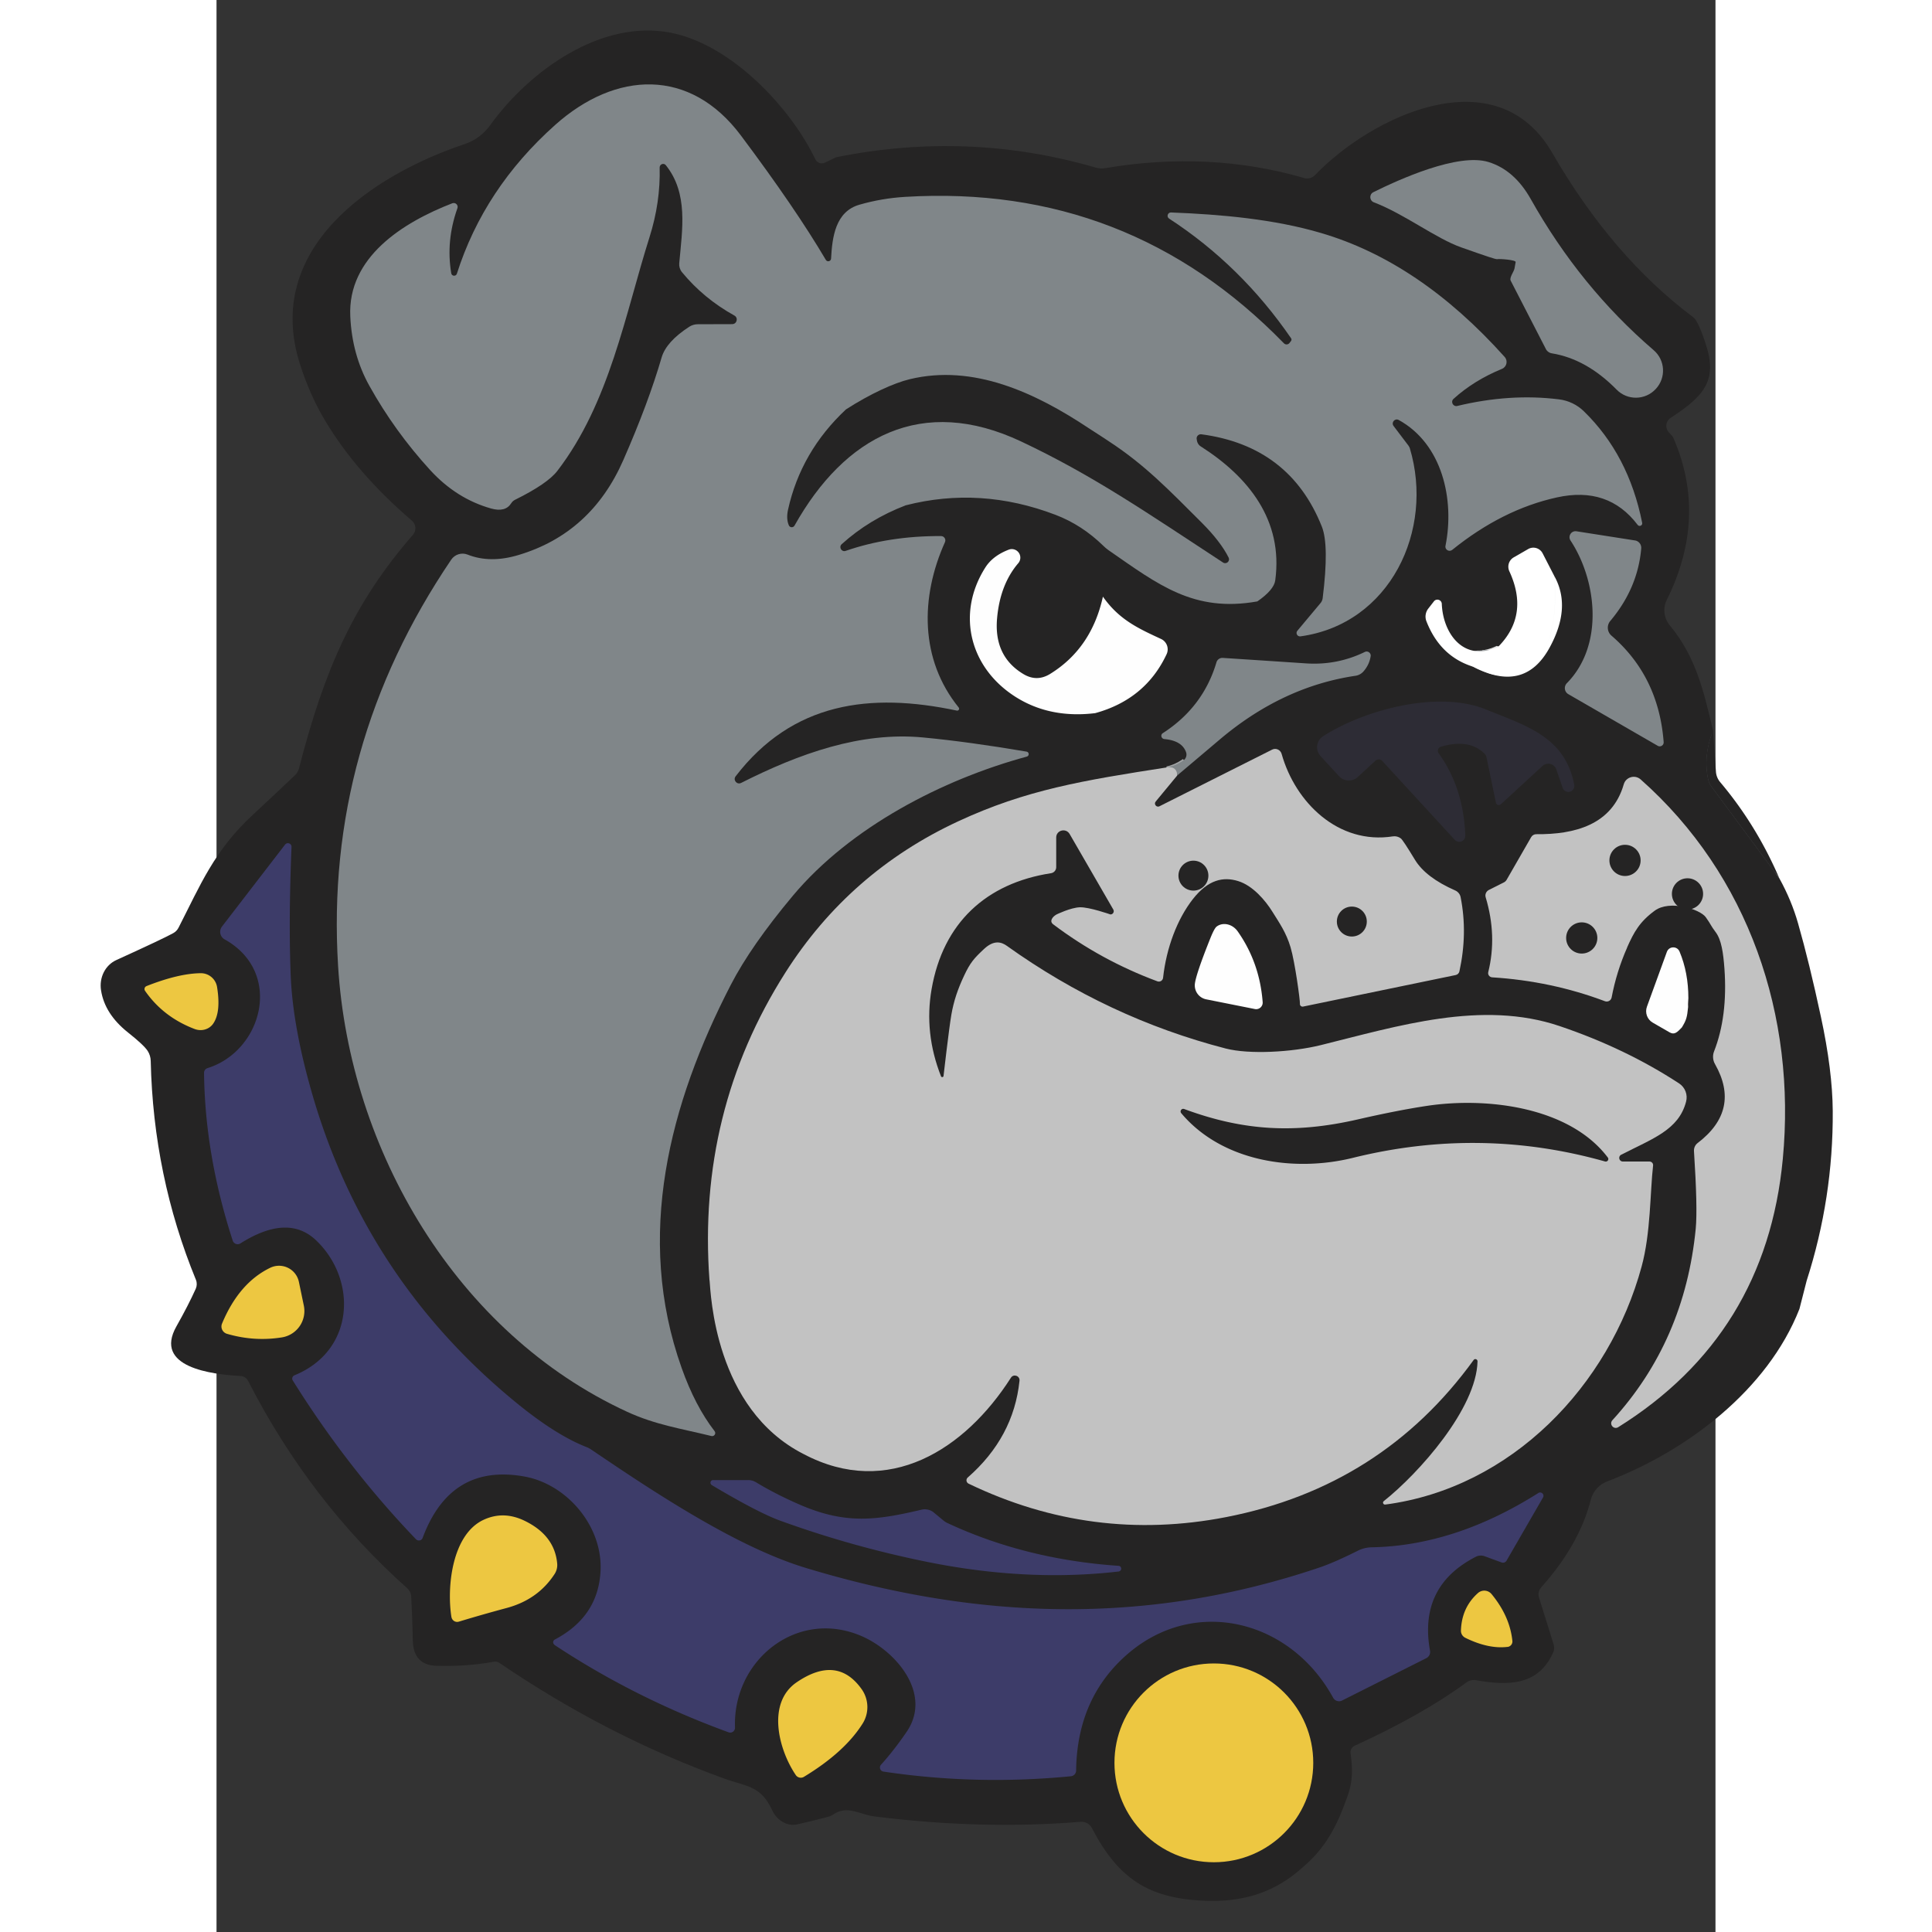 <?xml version="1.0" encoding="UTF-8" standalone="no"?>
<svg
   width="64"
   height="64"
   viewBox="0 0 45 58"
   fill="none"
   version="1.1"
   id="svg84"
   sodipodi:docname="icon.svg"
   inkscape:version="1.4.2 (ebf0e940, 2025-05-08)"
   xmlns:inkscape="http://www.inkscape.org/namespaces/inkscape"
   xmlns:sodipodi="http://sodipodi.sourceforge.net/DTD/sodipodi-0.dtd"
   xmlns="http://www.w3.org/2000/svg"
   xmlns:svg="http://www.w3.org/2000/svg">
  <rect x="0" y="0" width="45" height="58" fill="#333333" stroke="none"/>
  <defs
     id="defs84">
    <clipPath
       id="clipping-path-1">
      <path
         d="m 206.19,102 q -2.6,-6.04 -6.71,-10.91 A 2.07,2.04 23.1 0 1 199,89.92 l -0.33,-4.67 C 197.61,80.8 196.75,76.9 193.76,73.3 a 2.68,2.66 38.5 0 1 -0.34,-2.89 q 4.65,-9.38 0.76,-18.35 a 1.05,0.94 -80.5 0 0 -0.19,-0.3 l -0.35,-0.38 a 1.08,1.07 -37.9 0 1 0.21,-1.63 c 3.76,-2.45 5.33,-4.2 4.02,-8.28 Q 197,38.77 196.43,38.34 187.21,31.43 180.42,19.68 C 174.07,8.69 159.9,15.53 153.51,22.19 a 1.25,1.24 29.7 0 1 -1.25,0.34 q -10.77,-3.12 -22.58,-1.12 a 2.43,2.37 -41 0 1 -1.06,-0.06 q -14.4,-4.19 -29.35,-1.2 -0.2,0.04 -0.86,0.38 -0.52,0.27 -0.68,0.31 A 0.82,0.81 69.9 0 1 96.79,20.4 C 94.01,14.59 87.31,7.4 80.38,6.04 72.51,4.49 64.35,10.34 59.88,16.55 a 5.86,5.84 8.5 0 1 -2.89,2.13 C 46.45,22.21 34.13,30.51 38.3,43.63 q 1.11,3.48 2.82,6.36 3.57,6.01 9.89,11.42 a 1.13,1.13 0 0 1 0.12,1.6 C 44.41,70.73 41.09,78.27 38.19,89.54 a 1.63,1.59 -15.6 0 1 -0.42,0.73 q -1.7,1.62 -4.8,4.51 c -4.42,4.09 -5.98,8.03 -8.44,12.82 a 1.47,1.42 -2 0 1 -0.6,0.62 q -1.24,0.68 -6.45,3.05 a 3.29,3.07 73.8 0 0 -1.74,3.44 q 0.42,2.69 3.07,4.79 1.77,1.4 2.22,2.08 a 2.19,2.13 -62.7 0 1 0.35,1.15 q 0.29,13.04 5.13,24.83 a 1.32,1.31 46.2 0 1 -0.02,1.01 q -0.86,1.91 -2.19,4.26 c -2.65,4.68 4.04,5.46 7.27,5.64 a 1.03,1.02 -12.1 0 1 0.86,0.55 q 6.97,13.64 18.06,23.54 a 1.39,1.37 -70.7 0 1 0.45,0.95 q 0.12,2.14 0.18,4.98 0.07,2.78 2.65,2.87 3.47,0.11 6.55,-0.46 a 0.85,0.83 -32.3 0 1 0.62,0.13 q 12.14,8.28 25.48,13.12 c 2.47,0.9 4.19,0.77 5.47,3.59 a 2.78,2.41 70.5 0 0 2.86,1.62 q 1.52,-0.34 3.51,-0.86 a 1.67,1.66 21.1 0 0 0.52,-0.23 c 1.64,-1.15 3.03,-0.03 4.72,0.19 q 12.18,1.53 23.4,0.61 a 1.34,1.33 73.9 0 1 1.29,0.72 c 2.97,5.72 6.58,6.8 12.81,8.24 4.11,0.95 7.81,-1.7 11.33,-4.4 q 3.51,-2.7 4.96,-6.76 0.41,-1.17 0.24,-5.67 a 0.83,0.81 -13.6 0 1 0.48,-0.77 q 7.73,-3.54 12.66,-7.17 a 1.44,1.43 -58 0 1 1.11,-0.26 c 3.66,0.65 7.11,0.62 8.77,-3.2 a 1.25,1.19 49.2 0 0 0.04,-0.83 l -1.67,-5.35 a 1.19,1.18 -33 0 1 0.25,-1.16 q 4.33,-4.84 5.63,-9.95 a 3.02,3.02 0 0 1 1.97,-2.11 q 11.93,-3.93 18.33,-14.3 a 0.09,0.08 -47 0 1 0.14,-0.01 q 0.11,0.15 0.04,0.27 a 0.03,0.03 0 0 0 0.04,0.03 q 2.47,-2.79 3.15,-5.52 0.78,-3.08 0.82,-3.21 3.02,-9.4 2.96,-19.26 -0.03,-4.6 -1.35,-10.72 -1.3,-6.06 -2.58,-10.55 -0.75,-2.64 -2.13,-5.13 z"
         id="path2-9" />
    </clipPath>
    <clipPath
       id="clipping-path-2">
      <path
         d="m 107.05,59.67 q 4.65,-0.5 6.92,-0.28 4.64,0.45 11.45,2.95 1.7,0.62 5.72,4.04 a 9.6,9.21 -8.3 0 0 1.19,0.85 q 1.34,0.81 5.12,2.74 4.98,2.55 9.5,0.61 1.89,-1.31 2.03,-2.39 c 0.92,-6.81 -3.03,-11.74 -8.46,-15.2 q -0.41,-0.26 -0.46,-0.87 a 0.48,0.47 2 0 1 0.54,-0.5 q 10.03,1.33 13.67,10.48 0.84,2.12 0.09,8.12 a 1.06,1.04 69.6 0 1 -0.25,0.56 l -2.62,3.13 a 0.39,0.39 0 0 0 0.35,0.64 c 10.19,-1.41 15.2,-12.05 12.41,-21.35 a 0.96,0.9 -74.2 0 0 -0.15,-0.29 l -1.7,-2.24 a 0.46,0.46 0 0 1 0.58,-0.68 c 4.96,2.72 6.37,9.04 5.32,14.28 a 0.48,0.47 -13.9 0 0 0.77,0.46 q 5.68,-4.59 11.87,-5.95 5.83,-1.29 9.16,3.11 a 0.29,0.29 0 0 0 0.52,-0.23 q -1.54,-7.72 -6.61,-12.65 a 4.89,4.85 -19.1 0 0 -2.83,-1.36 q -5.54,-0.69 -11.54,0.75 a 0.47,0.47 0 0 1 -0.43,-0.8 q 2.31,-2.1 5.5,-3.41 a 0.85,0.85 0 0 0 0.31,-1.35 Q 165.36,32.05 154.18,28.77 c -5.32,-1.57 -11.32,-2.11 -17.03,-2.33 a 0.38,0.38 0 0 0 -0.22,0.69 q 8.16,5.31 13.86,13.6 a 0.25,0.25 0 0 1 -0.01,0.29 l -0.18,0.24 a 0.42,0.42 0 0 1 -0.63,0.03 Q 132.31,23.15 107,24.67 q -2.66,0.16 -5.2,0.89 c -2.73,0.78 -3.09,3.69 -3.22,6.12 a 0.32,0.32 0 0 1 -0.59,0.15 Q 94.53,25.96 88.35,17.71 C 82.58,9.99 74.15,10.37 67.27,16.51 q -8.07,7.2 -11.15,16.88 a 0.33,0.33 0 0 1 -0.64,-0.04 q -0.62,-3.67 0.7,-7.39 A 0.45,0.44 -0.7 0 0 55.6,25.4 c -5.62,2.18 -11.9,6.13 -11.58,12.84 q 0.2,4.35 2.17,7.88 2.87,5.15 6.89,9.55 2.98,3.26 6.93,4.37 1.61,0.45 2.27,-0.59 a 1.11,1.06 1.4 0 1 0.44,-0.4 q 3.68,-1.82 4.8,-3.28 c 5.94,-7.72 7.71,-17.83 10.46,-26.52 q 1.25,-3.95 1.15,-7.91 a 0.4,0.39 -65.1 0 1 0.7,-0.26 c 2.57,3.2 1.87,7.28 1.52,11.14 a 1.4,1.37 28.2 0 0 0.31,1 q 2.46,2.99 5.96,4.93 a 0.52,0.52 0 0 1 -0.26,0.97 l -3.9,0.01 a 1.79,1.78 -61.1 0 0 -0.96,0.28 q -2.61,1.69 -3.14,3.48 -1.51,5.19 -4.35,11.66 -3.64,8.3 -11.89,10.77 -3.22,0.97 -5.79,-0.05 a 1.56,1.55 -62.2 0 0 -1.85,0.58 q -14.37,21.22 -12.84,46.1 c 1.28,20.92 13.47,41.71 32.82,50.61 3.18,1.46 6.03,1.88 9.54,2.74 a 0.35,0.35 0 0 0 0.36,-0.56 q -2.21,-2.87 -3.73,-7.16 c -5.33,-14.96 -1.38,-30.02 5.58,-43.49 q 2.28,-4.42 7.05,-10.12 c 6.52,-7.78 16.96,-13.18 26.55,-15.78 a 0.29,0.29 0 0 0 -0.03,-0.56 q -6.6,-1.12 -11.75,-1.61 c -7.09,-0.68 -14.06,1.83 -20.66,5.16 a 0.5,0.5 0 0 1 -0.62,-0.75 c 6.48,-8.43 15.28,-9.54 25.1,-7.46 a 0.22,0.22 0 0 0 0.22,-0.35 c -4.41,-5.44 -4.38,-12.5 -1.56,-18.77 a 0.49,0.49 0 0 0 -0.45,-0.69 q -5.88,-0.03 -10.82,1.68 a 0.45,0.45 0 0 1 -0.45,-0.76 q 3.11,-2.82 7.26,-4.41 z m 67.25,16.04 c -3.86,1.84 -6.27,-1.43 -6.41,-4.84 a 0.5,0.5 0 0 0 -0.9,-0.29 l -0.64,0.82 a 1.48,1.46 -37.6 0 0 -0.2,1.44 q 1.55,3.97 5.27,5.14 5.82,3.07 8.68,-2.12 2.54,-4.61 0.55,-8.17 l -1.32,-2.57 a 1.18,1.18 0 0 0 -1.65,-0.48 l -1.63,0.94 a 1.23,1.22 63 0 0 -0.5,1.57 q 2.29,4.96 -1.25,8.56 z m -45.75,7.55 q 6.2,0.12 9.03,-6.88 a 1.55,1.54 26.4 0 0 -0.65,-1.91 l -7.5,-4.43 q -1.29,5.86 -5.97,8.76 -1.51,0.94 -3.03,0.04 -3.4,-2.02 -3.01,-6.35 0.34,-3.83 2.4,-6.24 a 0.97,0.97 0 0 0 -1.08,-1.54 q -1.8,0.69 -2.64,2 c -3.43,5.38 -1.7,11.69 3.77,14.92 q 3.77,2.22 8.68,1.63 z m 8.23,6.15 c -9.62,1.49 -16.05,2.55 -23.76,6.13 q -12.35,5.74 -19.62,17.18 -10.01,15.74 -8.61,34.89 l 0.01,0.01 q 0.21,2.18 0.53,1.25 c 0.27,7.13 3.58,15.01 10.14,18.47 9.63,5.09 18.33,-0.53 23.52,-8.65 a 0.53,0.53 0 0 1 0.98,0.34 q -0.67,6.42 -5.87,10.97 a 0.42,0.42 0 0 0 0.09,0.7 q 14.04,6.76 29.25,3.79 17.66,-3.45 28.07,-17.83 a 0.25,0.24 63.4 0 1 0.44,0.15 c -0.12,5.35 -6.62,12.68 -10.64,15.87 a 0.22,0.22 0 0 0 0.17,0.39 c 14.34,-1.89 25.42,-13.5 29.09,-27.01 1.04,-3.81 0.95,-8.43 1.3,-11.47 a 0.41,0.41 0 0 0 -0.41,-0.45 h -3.03 a 0.41,0.41 0 0 1 -0.19,-0.77 c 3.58,-1.84 6.53,-2.81 7.37,-6.02 a 1.89,1.89 0 0 0 -0.8,-2.08 q -6.09,-3.98 -13.55,-6.5 c -8.84,-2.99 -18.39,0.01 -27.14,2.17 -3.25,0.8 -8.07,1.07 -10.75,0.38 q -13.4,-3.47 -24.85,-11.66 a 1.29,1.28 -56 0 0 -1.83,0.36 l -3.85,6.09 a 2.54,2.45 66.4 0 0 -0.33,0.89 l -1.17,7.45 a 0.15,0.15 0 0 1 -0.28,0.03 q -1.94,-4.93 -1.07,-9.91 c 1.3,-7.49 6.17,-12.01 13.55,-13.15 a 0.69,0.69 0 0 0 0.59,-0.68 v -3.37 a 0.82,0.81 30.1 0 1 1.52,-0.4 l 4.96,8.58 a 0.37,0.37 0 0 1 -0.32,0.56 h -6.12 a 0.63,0.62 -26.4 0 0 -0.38,1.12 q 5.42,4.09 11.83,6.47 a 0.48,0.48 0 0 0 0.64,-0.4 q 0.56,-5.12 2.87,-9.17 a 0.85,0.85 0 0 0 -0.1,-0.97 q -0.82,-0.95 -0.87,-1.33 a 1.36,1.35 3 0 1 1.68,-1.51 q 4.92,1.28 8.45,4.66 1.86,1.78 2.44,4.86 1.11,5.91 1.06,6.4 a 0.3,0.3 0 0 0 0.36,0.32 l 17.32,-3.58 a 0.55,0.54 -89.1 0 0 0.42,-0.41 q 0.95,-4.33 0.14,-8.42 a 1.07,1.05 7.3 0 0 -0.61,-0.77 q -3.36,-1.48 -4.58,-3.49 -1.35,-2.23 -1.6,-2.42 a 1.21,1.19 59.1 0 0 -0.89,-0.23 c -6.2,0.97 -11.09,-3.84 -12.64,-9.36 a 0.77,0.76 68.8 0 0 -1.08,-0.48 l -12.77,6.42 a 0.35,0.35 0 0 1 -0.43,-0.54 l 2.43,-2.94 q 2.45,-2.07 4.85,-4.1 7.09,-5.99 15.39,-7.22 a 1.49,1.49 0 0 0 0.9,-0.49 q 0.67,-0.76 0.82,-1.74 a 0.46,0.46 0 0 0 -0.65,-0.48 q -3.16,1.54 -6.7,1.3 -4.64,-0.31 -9.43,-0.62 a 0.7,0.7 0 0 0 -0.72,0.5 q -1.51,5.09 -6.09,8.04 a 0.37,0.36 30.9 0 0 0.17,0.67 q 2.01,0.18 2.47,1.5 a 0.81,0.81 0 0 1 -0.31,0.93 q -0.85,0.58 -1.78,0.78 z"
         id="path5-7" />
    </clipPath>
  </defs>
  <sodipodi:namedview
     id="namedview84"
     pagecolor="#ffffff"
     bordercolor="#000000"
     borderopacity="0.25"
     inkscape:showpageshadow="2"
     inkscape:pageopacity="0.0"
     inkscape:pagecheckerboard="0"
     inkscape:deskcolor="#d1d1d1"
     inkscape:zoom="6.5"
     inkscape:cx="11.230769"
     inkscape:cy="26.307692"
     inkscape:window-width="1896"
     inkscape:window-height="1027"
     inkscape:window-x="0"
     inkscape:window-y="25"
     inkscape:window-maximized="0"
     inkscape:current-layer="svg84" />
  <g
     id="g104"
     transform="matrix(1.001,0,0,1.001,-48.006,62.007)">
    <g
       stroke-width="3"
       fill="none"
       stroke-linecap="butt"
       clip-path="url(#clipping-path-1)"
       id="g3"
       transform="matrix(0.264,0,0,0.264,40.336,-62.561)">
      <path
         stroke="#535557"
         vector-effect="non-scaling-stroke"
         d="m 198.67,85.25 q -1.13,2.82 -0.56,5.5 a 2.27,2.12 -71 0 0 0.37,0.83 l 7.71,10.42"
         id="path3-3" />
    </g>
    <path
       fill="#252424"
       d="m 92.84,-40.031 c -0.199,0.497 -0.248,0.981 -0.148,1.454 0.017,0.08 0.051,0.155 0.098,0.219 l 2.038,2.754 c 0.243,0.439 0.431,0.891 0.563,1.356 0.226,0.791 0.453,1.72 0.682,2.788 0.233,1.078 0.351,2.023 0.357,2.833 0.011,1.737 -0.25,3.434 -0.782,5.09 -0.007,0.023 -0.079,0.306 -0.217,0.848 -0.954,2.432 -3.376,4.257 -5.735,5.161 -0.257,0.086 -0.453,0.295 -0.521,0.558 -0.229,0.9 -0.725,1.777 -1.488,2.63 -0.075,0.083 -0.101,0.2 -0.066,0.307 l 0.441,1.414 c 0.022,0.073 0.018,0.151 -0.011,0.219 -0.439,1.01 -1.35,1.017 -2.318,0.846 -0.103,-0.019 -0.209,0.006 -0.293,0.069 -0.869,0.64 -1.984,1.271 -3.346,1.895 -0.08,0.037 -0.13,0.117 -0.127,0.203 0.056,0.433 0.097,0.836 -0.116,1.384 -0.255,0.715 -0.57,1.39 -1.206,1.962 -0.535,0.485 -1.373,1.168 -3.047,1.101 -1.689,-0.067 -2.6,-0.666 -3.385,-2.178 -0.066,-0.127 -0.2,-0.202 -0.341,-0.19 -1.977,0.162 -4.038,0.108 -6.184,-0.161 -0.447,-0.058 -0.814,-0.354 -1.247,-0.05 -0.042,0.028 -0.088,0.049 -0.137,0.061 -0.351,0.092 -0.66,0.167 -0.928,0.227 -0.295,0.067 -0.611,-0.112 -0.756,-0.428 -0.338,-0.745 -0.793,-0.711 -1.446,-0.949 -2.35,-0.853 -4.595,-2.009 -6.734,-3.467 -0.048,-0.032 -0.106,-0.045 -0.164,-0.034 -0.543,0.1 -1.12,0.141 -1.731,0.122 -0.455,-0.016 -0.688,-0.269 -0.7,-0.758 -0.011,-0.5 -0.026,-0.939 -0.048,-1.316 -0.005,-0.097 -0.048,-0.187 -0.119,-0.251 -1.954,-1.744 -3.545,-3.818 -4.773,-6.221 -0.044,-0.085 -0.131,-0.141 -0.227,-0.145 -0.854,-0.048 -2.622,-0.254 -1.921,-1.491 0.234,-0.414 0.427,-0.789 0.579,-1.126 0.037,-0.084 0.039,-0.181 0.005,-0.267 -0.853,-2.077 -1.305,-4.265 -1.356,-6.562 -0.002,-0.109 -0.034,-0.214 -0.092,-0.304 -0.079,-0.12 -0.275,-0.303 -0.587,-0.55 -0.467,-0.37 -0.737,-0.792 -0.811,-1.266 -0.061,-0.386 0.127,-0.758 0.46,-0.909 0.918,-0.418 1.486,-0.686 1.705,-0.806 0.069,-0.038 0.124,-0.095 0.159,-0.164 0.65,-1.266 1.062,-2.307 2.231,-3.388 0.546,-0.509 0.969,-0.906 1.269,-1.192 0.054,-0.054 0.092,-0.12 0.111,-0.193 0.766,-2.978 1.644,-4.971 3.42,-7.011 0.109,-0.125 0.094,-0.315 -0.032,-0.423 -1.113,-0.953 -1.985,-1.959 -2.614,-3.018 -0.301,-0.507 -0.55,-1.068 -0.745,-1.681 -1.102,-3.467 2.154,-5.661 4.939,-6.594 0.308,-0.103 0.575,-0.3 0.764,-0.563 1.181,-1.641 3.338,-3.187 5.418,-2.778 1.831,0.359 3.602,2.26 4.337,3.795 0.045,0.094 0.149,0.142 0.248,0.116 0.028,-0.007 0.088,-0.034 0.18,-0.082 0.116,-0.06 0.192,-0.093 0.227,-0.1 2.634,-0.527 5.219,-0.421 7.757,0.317 0.09,0.026 0.186,0.032 0.28,0.016 2.081,-0.352 4.07,-0.254 5.967,0.296 0.119,0.034 0.246,-6.07e-4 0.33,-0.09 1.689,-1.76 5.434,-3.568 7.112,-0.663 1.196,2.07 2.607,3.714 4.231,4.931 0.1,0.076 0.227,0.351 0.381,0.827 0.346,1.078 -0.069,1.541 -1.062,2.188 -0.148,0.097 -0.175,0.302 -0.056,0.431 l 0.092,0.1 c 0.021,0.023 0.038,0.05 0.05,0.079 0.685,1.58 0.618,3.197 -0.201,4.849 -0.124,0.249 -0.089,0.548 0.09,0.764 0.79,0.951 1.017,1.982 1.298,3.158 z"
       id="path4-8"
       sodipodi:nodetypes="cccccccccccccccccccccscccccccccccccccccccccccccccccccccccccccscccccccccccccc"
       style="display:inline;stroke-width:0.264" />
    <g
       stroke-width="3"
       fill="none"
       stroke-linecap="butt"
       clip-path="url(#clipping-path-2)"
       id="g11"
       transform="matrix(0.264,0,0,0.264,40.336,-62.561)">
      <path
         stroke="#bfc2c4"
         vector-effect="non-scaling-stroke"
         d="m 180.65,67.69 q 0.3,3.71 -0.36,6.35 c -0.57,2.28 -3.08,4.88 -5.5,3.9"
         id="path7-0"
         style="display:inline" />
      <path
         stroke="#e0e0e0"
         vector-effect="non-scaling-stroke"
         d="m 174.79,77.94 q -1.03,-0.37 -0.49,-2.23"
         id="path8-2" />
      <path
         stroke="#a1a4a6"
         vector-effect="non-scaling-stroke"
         d="m 171.42,77.98 q 1.56,-0.64 3.37,-0.04"
         id="path9-4" />
      <path
         stroke="#a1a4a6"
         vector-effect="non-scaling-stroke"
         d="m 137.86,90.34 q -0.04,-1.03 -1.08,-0.93"
         id="path11-8" />
    </g>
    <path
       fill="#808689"
       d="m 79.172,-43.908 c -1.908,0.338 -2.97,-0.502 -4.464,-1.538 -0.055,-0.039 -0.106,-0.082 -0.153,-0.129 -0.428,-0.418 -0.906,-0.728 -1.435,-0.93 -1.503,-0.573 -3,-0.668 -4.493,-0.285 -0.731,0.28 -1.371,0.669 -1.919,1.165 -0.097,0.087 -0.004,0.245 0.119,0.201 0.87,-0.301 1.824,-0.449 2.859,-0.444 0.094,-5.01e-4 0.157,0.096 0.119,0.182 -0.745,1.657 -0.753,3.523 0.412,4.96 0.033,0.043 -0.005,0.104 -0.058,0.092 -2.595,-0.55 -4.921,-0.256 -6.633,1.972 -0.084,0.111 0.039,0.26 0.164,0.198 1.744,-0.88 3.586,-1.543 5.46,-1.364 0.907,0.086 1.942,0.228 3.105,0.425 0.077,0.016 0.083,0.124 0.008,0.148 -2.534,0.687 -5.293,2.114 -7.017,4.17 -0.84,1.004 -1.461,1.896 -1.863,2.674 -1.839,3.56 -2.883,7.54 -1.475,11.493 0.268,0.756 0.596,1.387 0.986,1.892 0.057,0.069 -0.009,0.171 -0.095,0.148 -0.928,-0.227 -1.681,-0.338 -2.521,-0.724 -5.114,-2.352 -8.335,-7.846 -8.674,-13.375 -0.27,-4.383 0.862,-8.445 3.393,-12.183 0.108,-0.159 0.311,-0.223 0.489,-0.153 0.453,0.18 0.963,0.184 1.53,0.013 1.454,-0.435 2.501,-1.384 3.142,-2.846 0.5,-1.14 0.884,-2.167 1.15,-3.081 0.093,-0.315 0.37,-0.622 0.83,-0.92 0.076,-0.048 0.164,-0.074 0.254,-0.074 l 1.031,-0.003 c 0.14,-1.56e-4 0.19,-0.186 0.069,-0.256 -0.617,-0.342 -1.142,-0.776 -1.575,-1.303 -0.061,-0.075 -0.09,-0.17 -0.082,-0.264 0.092,-1.02 0.277,-2.098 -0.402,-2.944 -0.061,-0.077 -0.185,-0.031 -0.185,0.069 0.018,0.698 -0.084,1.395 -0.304,2.09 -0.727,2.297 -1.195,4.968 -2.764,7.009 -0.197,0.257 -0.62,0.546 -1.269,0.867 -0.048,0.024 -0.089,0.061 -0.116,0.106 -0.116,0.183 -0.316,0.235 -0.6,0.156 -0.696,-0.196 -1.306,-0.581 -1.831,-1.155 -0.708,-0.775 -1.315,-1.616 -1.821,-2.524 -0.347,-0.622 -0.538,-1.316 -0.573,-2.083 -0.085,-1.773 1.575,-2.817 3.06,-3.393 0.095,-0.034 0.187,0.055 0.153,0.148 -0.233,0.655 -0.294,1.306 -0.185,1.953 0.016,0.09 0.142,0.098 0.169,0.011 0.543,-1.705 1.525,-3.192 2.947,-4.461 1.818,-1.623 4.046,-1.723 5.571,0.317 1.089,1.454 1.938,2.697 2.548,3.732 0.044,0.069 0.151,0.042 0.156,-0.04 0.034,-0.642 0.129,-1.411 0.851,-1.617 0.448,-0.129 0.906,-0.207 1.374,-0.235 4.459,-0.268 8.245,1.196 11.356,4.392 0.047,0.048 0.125,0.044 0.166,-0.008 l 0.048,-0.063 c 0.017,-0.022 0.018,-0.053 0.003,-0.077 -1.004,-1.461 -2.225,-2.659 -3.663,-3.594 -0.08,-0.057 -0.04,-0.182 0.058,-0.182 1.509,0.058 3.095,0.201 4.501,0.616 1.97,0.578 3.806,1.817 5.508,3.718 0.103,0.115 0.061,0.298 -0.082,0.357 -0.562,0.231 -1.047,0.531 -1.454,0.901 -0.093,0.087 -0.01,0.241 0.114,0.211 1.057,-0.254 2.074,-0.32 3.05,-0.198 0.283,0.034 0.546,0.161 0.748,0.359 0.893,0.869 1.476,1.983 1.747,3.343 0.018,0.082 -0.089,0.129 -0.137,0.061 -0.587,-0.775 -1.394,-1.049 -2.421,-0.822 -1.091,0.24 -2.136,0.764 -3.137,1.572 -0.093,0.075 -0.229,-0.006 -0.203,-0.122 0.277,-1.385 -0.095,-3.055 -1.406,-3.774 -0.114,-0.057 -0.228,0.076 -0.153,0.18 l 0.449,0.592 c 0.017,0.023 0.031,0.049 0.04,0.077 0.737,2.458 -0.587,5.27 -3.28,5.642 -0.094,0.013 -0.154,-0.097 -0.092,-0.169 l 0.692,-0.827 c 0.036,-0.041 0.059,-0.093 0.066,-0.148 0.132,-1.057 0.124,-1.772 -0.024,-2.146 -0.641,-1.612 -1.846,-2.535 -3.613,-2.77 -0.08,-0.01 -0.149,0.054 -0.143,0.132 0.009,0.107 0.049,0.184 0.122,0.23 1.435,0.914 2.479,2.217 2.236,4.017 -0.025,0.19 -0.203,0.401 -0.536,0.632 z"
       id="path12-3"
       style="display:inline;stroke-width:0.264"
       sodipodi:nodetypes="ccccccccccccccccccccccccccccccccccccsccccccccccccccccccccccccccccccccccccccccccccccccc" />
    <path
       fill="#808689"
       d="m 86.369,-54.173 c -0.042,0.011 -0.329,-0.088 -1.084,-0.354 -0.755,-0.266 -1.708,-1.004 -2.617,-1.35 -0.135,-0.052 -0.145,-0.239 -0.016,-0.304 0.756,-0.375 2.54,-1.189 3.457,-0.904 0.516,0.16 0.936,0.529 1.261,1.105 0.988,1.76 2.217,3.272 3.687,4.535 0.35,0.298 0.38,0.828 0.066,1.165 l -0.003,0.003 c -0.315,0.339 -0.848,0.347 -1.171,0.018 -0.603,-0.613 -1.25,-0.976 -1.942,-1.089 -0.085,-0.013 -0.157,-0.069 -0.19,-0.148 l -1.048,-2.036 c -0.04,-0.093 0.1,-0.265 0.117,-0.363 l 0.034,-0.19 c 0.011,-0.067 -0.482,-0.101 -0.551,-0.088 z"
       id="path13-9"
       sodipodi:nodetypes="czcccccccccccccc"
       style="stroke-width:0.264" />
    <path
       fill="#808689"
       d="m 91.183,-39.577 -2.682,-1.549 a 0.209,0.211 37.1 0 1 -0.045,-0.33 c 1.121,-1.139 0.899,-3.081 0.108,-4.281 a 0.18,0.18 0 0 1 0.177,-0.275 l 1.757,0.275 a 0.222,0.225 6.9 0 1 0.188,0.24 q -0.103,1.195 -0.928,2.175 a 0.314,0.314 0 0 0 0.034,0.439 q 1.417,1.221 1.567,3.195 a 0.119,0.119 0 0 1 -0.177,0.111 z"
       id="path16-0"
       style="stroke-width:0.264" />
    <path
       fill="#fefefe"
       d="m 74.542,-44.051 c 0.484,0.69 1.057,0.951 1.744,1.269 a 0.344,0.344 0 0 1 0.166,0.457 q -0.634,1.353 -2.143,1.768 -1.298,0.156 -2.294,-0.431 c -1.446,-0.854 -1.903,-2.521 -0.996,-3.943 q 0.222,-0.346 0.698,-0.529 a 0.256,0.256 0 0 1 0.285,0.407 q -0.544,0.637 -0.634,1.649 -0.103,1.144 0.795,1.678 0.402,0.238 0.801,-0.011 1.237,-0.766 1.578,-2.315 z"
       id="path18-5"
       style="display:inline;stroke-width:0.264" />
    <path
       fill="#252424"
       d="m 74.742,-48.695 c 1.062,0.696 1.773,1.437 2.76,2.422 0.379,0.379 0.649,0.729 0.811,1.052 0.049,0.105 -0.068,0.209 -0.166,0.148 -2.299,-1.506 -3.911,-2.619 -6.052,-3.629 -2.981,-1.409 -5.299,-0.159 -6.803,2.521 -0.039,0.067 -0.137,0.063 -0.169,-0.008 -0.056,-0.13 -0.065,-0.285 -0.026,-0.465 0.257,-1.165 0.837,-2.169 1.739,-3.013 0.726,-0.467 1.441,-0.793 1.913,-0.906 1.911,-0.46 3.761,0.402 5.367,1.469 0.219,0.142 0.53,0.342 0.626,0.408 z"
       id="path14-2"
       sodipodi:nodetypes="cccccccccccc"
       style="stroke-width:0.264" />
    <path
       id="path21-2"
       style="fill:#ffffff;stroke-width:0.264"
       d="m 86.4,-42.552 q -0.143,0.492 0.129,0.589 -0.478,-0.159 -0.891,0.011 -0.983,-0.309 -1.393,-1.358 a 0.386,0.391 52.4 0 1 0.053,-0.381 l 0.169,-0.217 a 0.132,0.132 0 0 1 0.238,0.077 c 0.037,0.901 0.674,1.765 1.694,1.279 z m 1.678,-2.12 q 0.526,0.941 -0.145,2.159 -0.756,1.372 -2.294,0.56 0.412,-0.169 0.891,-0.011 c 0.64,0.259 1.303,-0.428 1.454,-1.031 q 0.174,-0.698 0.095,-1.678 z m 0,0 q 0.079,0.98 -0.095,1.678 c -0.151,0.603 -0.814,1.29 -1.454,1.031 q -0.272,-0.098 -0.129,-0.589 0.936,-0.951 0.33,-2.262 a 0.325,0.322 63 0 1 0.132,-0.415 l 0.431,-0.248 a 0.312,0.312 0 0 1 0.436,0.127 z" />
    <path
       fill="#808689"
       d="m 76.769,-38.686 q -0.011,-0.272 -0.285,-0.246 0.246,-0.053 0.47,-0.206 a 0.214,0.214 0 0 0 0.082,-0.246 q -0.122,-0.349 -0.653,-0.396 a 0.098,0.095 30.9 0 1 -0.045,-0.177 q 1.21,-0.78 1.609,-2.125 a 0.185,0.185 0 0 1 0.19,-0.132 q 1.266,0.082 2.492,0.164 0.936,0.063 1.771,-0.344 a 0.122,0.122 0 0 1 0.172,0.127 q -0.04,0.259 -0.217,0.46 a 0.394,0.394 0 0 1 -0.238,0.129 q -2.194,0.325 -4.067,1.908 -0.634,0.536 -1.282,1.084 z"
       id="path22-7"
       style="display:inline;stroke-width:0.264" />
    <path
       fill="#2d2c35"
       d="m 88.678,-38.403 a 0.18,0.18 0 0 1 -0.346,0.092 l -0.193,-0.558 a 0.254,0.256 59.1 0 0 -0.415,-0.103 l -1.247,1.147 A 0.09,0.09 0 0 1 86.328,-37.872 l -0.283,-1.364 a 0.185,0.185 0 0 0 -0.056,-0.103 q -0.465,-0.462 -1.311,-0.211 a 0.127,0.127 0 0 0 -0.066,0.196 q 0.745,1.036 0.798,2.466 a 0.182,0.182 0 0 1 -0.317,0.129 l -2.172,-2.363 a 0.145,0.143 47.6 0 0 -0.203,-0.011 l -0.534,0.492 a 0.399,0.396 47.3 0 1 -0.56,-0.024 l -0.555,-0.605 a 0.391,0.391 0 0 1 0.077,-0.595 c 1.226,-0.79 3.444,-1.39 4.884,-0.803 1.187,0.486 2.376,0.811 2.648,2.265 z"
       id="path23-3"
       style="stroke-width:0.264" />
    <path
       fill="#808689"
       d="m 92.84,-40.031 0.087,1.234 a 0.547,0.539 23.1 0 0 0.127,0.309 q 1.086,1.287 1.773,2.883 l -2.038,-2.754 a 0.56,0.6 19 0 1 -0.098,-0.219 q -0.151,-0.708 0.148,-1.454 z"
       id="path24-7"
       style="fill:#252424;fill-opacity:1;stroke-width:0.264" />
    <path
       fill="#c2c2c2"
       d="m 76.484,-38.932 c 0.183,-0.018 0.278,0.064 0.285,0.246 l -0.642,0.777 c -0.07,0.078 0.022,0.193 0.114,0.143 l 3.375,-1.697 c 0.113,-0.058 0.25,0.004 0.285,0.127 0.41,1.459 1.702,2.73 3.34,2.474 0.083,-0.012 0.167,0.01 0.235,0.061 0.044,0.033 0.185,0.247 0.423,0.64 0.215,0.354 0.618,0.662 1.21,0.922 0.084,0.038 0.145,0.114 0.161,0.203 0.143,0.721 0.13,1.462 -0.037,2.225 -0.013,0.055 -0.056,0.097 -0.111,0.108 l -4.577,0.946 c -0.052,0.011 -0.1,-0.032 -0.095,-0.085 0.009,-0.086 -0.148,-1.246 -0.28,-1.691 -0.132,-0.445 -0.335,-0.731 -0.546,-1.07 -0.211,-0.339 -0.586,-0.782 -1.027,-0.918 -0.441,-0.136 -0.895,-0.051 -1.36,0.544 -0.465,0.595 -0.792,1.455 -0.891,2.357 -0.009,0.082 -0.092,0.134 -0.169,0.106 -1.129,-0.419 -2.171,-0.989 -3.126,-1.71 -0.125,-0.094 -0.02,-0.229 0.1,-0.296 0,0 0.419,-0.205 0.698,-0.215 0.279,-0.01 0.919,0.215 0.919,0.215 0.076,5.28e-4 0.124,-0.083 0.085,-0.148 L 73.543,-36.934 c -0.112,-0.189 -0.402,-0.113 -0.402,0.106 v 0.891 c -2.66e-4,0.09 -0.067,0.167 -0.156,0.18 -1.95,0.301 -3.237,1.496 -3.581,3.475 -0.153,0.877 -0.059,1.75 0.283,2.619 0.016,0.033 0.065,0.028 0.074,-0.008 0,0 0.162,-1.417 0.235,-1.839 0.073,-0.422 0.194,-0.772 0.381,-1.171 0.187,-0.399 0.3,-0.523 0.6,-0.804 0.3,-0.281 0.524,-0.208 0.682,-0.095 2.017,1.443 4.206,2.47 6.567,3.081 0.708,0.182 1.982,0.111 2.841,-0.1 2.312,-0.571 4.836,-1.364 7.172,-0.573 1.314,0.444 2.508,1.017 3.581,1.718 0.182,0.118 0.268,0.34 0.211,0.55 -0.222,0.848 -1.002,1.105 -1.948,1.591 -0.098,0.053 -0.061,0.202 0.05,0.203 h 0.801 c 0.064,-2.64e-4 0.115,0.055 0.108,0.119 -0.092,0.803 -0.069,2.024 -0.344,3.031 -0.97,3.57 -3.898,6.639 -7.688,7.138 -0.059,0.009 -0.092,-0.066 -0.045,-0.103 1.062,-0.843 2.78,-2.78 2.812,-4.194 -0.002,-0.063 -0.081,-0.09 -0.116,-0.04 -1.834,2.534 -4.307,4.104 -7.418,4.712 -2.68,0.523 -5.256,0.189 -7.73,-1.002 -0.073,-0.035 -0.085,-0.133 -0.024,-0.185 0.916,-0.802 1.433,-1.768 1.551,-2.899 0.019,-0.15 -0.181,-0.22 -0.259,-0.09 -1.372,2.146 -3.671,3.631 -6.216,2.286 -2.677,-1.361 -2.783,-4.827 -2.82,-5.212 l -0.003,-0.003 c -0.247,-3.374 0.512,-6.447 2.275,-9.221 1.281,-2.016 3.009,-3.529 5.185,-4.54 2.038,-0.946 3.737,-1.226 6.279,-1.62 z"
       id="path25-9"
       sodipodi:nodetypes="ccccccccccccccczzzzcccczccccccccczzzcccccccccccccccccccccccccc"
       style="stroke-width:0.264" />
    <path
       fill="#c2c2c2"
       d="m 90.263,-33.525 c -0.207,0.466 -0.366,0.974 -0.465,1.496 -0.018,0.091 -0.114,0.144 -0.201,0.111 -1.071,-0.403 -2.199,-0.642 -3.383,-0.716 -0.079,-0.006 -0.134,-0.08 -0.116,-0.156 0.18,-0.726 0.154,-1.474 -0.077,-2.244 -0.026,-0.085 0.013,-0.177 0.092,-0.219 l 0.447,-0.225 c 0.038,-0.017 0.069,-0.046 0.09,-0.082 l 0.737,-1.282 c 0.031,-0.052 0.088,-0.085 0.151,-0.085 1.144,0.011 2.273,-0.275 2.624,-1.496 0.063,-0.219 0.333,-0.298 0.505,-0.148 3.248,2.875 4.672,7.096 4.265,11.385 -0.333,3.517 -1.98,6.199 -4.942,8.047 -0.134,0.074 -0.27,-0.092 -0.172,-0.209 1.45,-1.586 2.284,-3.503 2.503,-5.751 0.039,-0.411 0.021,-1.186 -0.053,-2.326 -0.005,-0.093 0.036,-0.182 0.108,-0.238 0.869,-0.662 1.043,-1.452 0.523,-2.368 -0.067,-0.117 -0.077,-0.257 -0.029,-0.381 0.275,-0.701 0.379,-1.527 0.312,-2.476 -0.035,-0.488 -0.093,-0.872 -0.261,-1.097 -0.168,-0.225 -0.129,-0.213 -0.299,-0.452 -0.17,-0.239 -1.078,-0.529 -1.531,-0.196 -0.453,0.333 -0.622,0.639 -0.829,1.105 z"
       id="path26-0"
       sodipodi:nodetypes="zccccccccccccccccccccczzzz"
       style="stroke-width:0.264" />
    <path
       fill="#3d3c69"
       d="m 58.096,-12.615 a 0.092,0.092 0 0 1 0.008,-0.159 q 1.313,-0.692 1.372,-2.077 c 0.056,-1.348 -1.025,-2.579 -2.268,-2.809 q -2.231,-0.41 -3.068,1.837 a 0.122,0.119 33.4 0 1 -0.201,0.04 q -2.064,-2.151 -3.695,-4.762 a 0.106,0.106 0 0 1 0.05,-0.153 c 1.821,-0.743 1.887,-2.87 0.65,-4.049 q -0.846,-0.806 -2.268,0.092 a 0.156,0.156 0 0 1 -0.233,-0.085 q -0.832,-2.566 -0.859,-5.027 a 0.148,0.151 80.3 0 1 0.106,-0.145 c 1.646,-0.513 2.283,-2.875 0.51,-3.861 a 0.259,0.259 0 0 1 -0.079,-0.383 l 1.89,-2.455 a 0.108,0.108 0 0 1 0.196,0.071 q -0.09,2.204 -0.024,3.851 0.063,1.565 0.666,3.626 1.636,5.579 6.187,9.258 1.128,0.909 2.009,1.255 a 0.801,0.827 73.9 0 1 0.164,0.087 c 2.08,1.414 4.419,2.933 6.422,3.541 5.164,1.565 10.217,1.739 15.402,-0.011 q 0.447,-0.151 1.158,-0.507 a 0.965,0.949 30.6 0 1 0.404,-0.1 q 2.5,-0.045 5,-1.625 a 0.1,0.1 0 0 1 0.143,0.135 l -1.091,1.89 a 0.124,0.122 24.5 0 1 -0.151,0.053 l -0.505,-0.185 a 0.338,0.33 40.5 0 0 -0.27,0.018 q -1.718,0.885 -1.369,2.815 a 0.206,0.211 71.2 0 1 -0.114,0.225 l -2.524,1.269 a 0.203,0.201 61.9 0 1 -0.267,-0.082 c -1.279,-2.336 -4.128,-3.044 -6.137,-1.337 q -1.543,1.316 -1.572,3.518 a 0.172,0.174 87.1 0 1 -0.156,0.172 q -2.841,0.277 -5.624,-0.14 a 0.124,0.124 0 0 1 -0.074,-0.203 q 0.381,-0.42 0.764,-0.978 c 0.801,-1.155 -0.33,-2.466 -1.39,-2.902 -1.935,-0.795 -3.824,0.774 -3.75,2.762 a 0.143,0.145 8.9 0 1 -0.193,0.143 q -2.807,-1.023 -5.219,-2.619 z"
       id="path27-2"
       style="stroke-width:0.264" />
    <circle
       fill="#252424"
       cx="90.2"
       cy="-36.141"
       r="0.468"
       id="circle27"
       style="stroke-width:0.264" />
    <circle
       fill="#252424"
       cx="88.902"
       cy="-33.815"
       r="0.468"
       id="circle27-6"
       style="stroke-width:0.264" />
    <circle
       fill="#252424"
       cx="92.074"
       cy="-35.137"
       r="0.468"
       id="circle27-6-5"
       style="stroke-width:0.264" />
    <circle
       fill="#252424"
       cx="82.007"
       cy="-34.307"
       r="0.449"
       id="circle28"
       style="stroke-width:0.264" />
    <circle
       fill="#252424"
       cx="77.256"
       cy="-35.684"
       r="0.449"
       id="circle28-4"
       style="stroke-width:0.264" />
    <path
       fill="#fefefe"
       d="m 79.333,-31.889 a 0.196,0.196 0 0 1 -0.233,0.206 l -1.459,-0.291 a 0.425,0.428 9 0 1 -0.341,-0.47 q 0.04,-0.304 0.46,-1.353 0.124,-0.312 0.196,-0.362 a 0.481,0.42 54.4 0 1 0.629,0.148 q 0.658,0.936 0.748,2.122 z"
       id="path29-3"
       style="stroke-width:0.264" />
    <path
       fill="#fefefe"
       d="m 92.092,-31.743 c -0.03,0.313 -0.055,0.394 -0.187,0.611 -0.139,0.145 -0.221,0.232 -0.368,0.148 l -0.505,-0.291 c -0.168,-0.096 -0.241,-0.3 -0.174,-0.481 l 0.597,-1.641 c 0.063,-0.177 0.311,-0.182 0.381,-0.008 0.176,0.419 0.264,0.885 0.264,1.398 -3.4e-5,0.07 -0.015,0.133 -0.008,0.264 z"
       id="path30-9"
       sodipodi:nodetypes="ccccccccc"
       style="stroke-width:0.264" />
    <path
       fill="#edc741"
       d="m 45.859,-32.372 q 0.959,-0.378 1.623,-0.386 a 0.492,0.492 0 0 1 0.492,0.412 q 0.124,0.766 -0.122,1.11 a 0.484,0.457 28 0 1 -0.552,0.151 q -0.941,-0.359 -1.485,-1.144 a 0.095,0.095 0 0 1 0.045,-0.143 z"
       id="path31-9"
       style="stroke-width:0.264" />
    <path
       fill="#252424"
       d="m 89.685,-27.23 a 0.077,0.077 0 0 1 -0.082,0.119 q -3.737,-1.054 -7.558,-0.111 c -1.792,0.444 -3.943,0.106 -5.156,-1.34 a 0.079,0.079 0 0 1 0.087,-0.124 c 1.789,0.663 3.333,0.743 5.214,0.312 q 1.176,-0.27 2.061,-0.404 c 1.816,-0.275 4.289,0.032 5.434,1.549 z"
       id="path32-7"
       style="stroke-width:0.264" />
    <path
       fill="#edc741"
       d="m 50.577,-22.787 a 0.801,0.801 0 0 1 -0.658,0.951 q -0.827,0.132 -1.644,-0.106 a 0.23,0.227 19.3 0 1 -0.151,-0.309 q 0.51,-1.221 1.446,-1.673 a 0.608,0.608 0 0 1 0.859,0.425 z"
       id="path33-0"
       style="stroke-width:0.264" />
    <path
       fill="#3d3c69"
       d="m 75.025,-14.816 q -2.764,0.322 -5.785,-0.293 -2.236,-0.455 -4.366,-1.226 -0.666,-0.24 -2.061,-1.07 a 0.082,0.079 60 0 1 0.04,-0.151 h 1.054 a 0.447,0.436 59.8 0 1 0.227,0.063 q 0.605,0.367 1.34,0.684 c 1.372,0.589 2.291,0.455 3.631,0.14 a 0.423,0.425 58.6 0 1 0.367,0.087 l 0.293,0.243 a 0.595,0.581 76.5 0 0 0.114,0.071 q 2.344,1.094 5.143,1.284 a 0.085,0.085 0 0 1 0.003,0.166 z"
       id="path34-3"
       style="stroke-width:0.264" />
    <path
       fill="#edc741"
       d="m 55.003,-13.45 c -0.143,-0.899 0.016,-2.474 0.965,-2.915 q 0.597,-0.277 1.229,0.029 0.901,0.436 0.978,1.282 a 0.489,0.497 58.1 0 1 -0.074,0.309 q -0.497,0.769 -1.435,1.023 -0.719,0.193 -1.443,0.412 a 0.174,0.172 77.2 0 1 -0.219,-0.14 z"
       id="path35-9"
       style="stroke-width:0.264" />
    <path
       fill="#edc741"
       d="m 86.677,-12.554 q -0.573,0.069 -1.266,-0.272 a 0.235,0.233 13.8 0 1 -0.132,-0.214 q 0.021,-0.692 0.51,-1.128 a 0.283,0.285 49.2 0 1 0.407,0.029 q 0.55,0.666 0.626,1.406 a 0.164,0.164 0 0 1 -0.145,0.18 z"
       id="path36-8"
       style="stroke-width:0.264" />
    <circle
       fill="#edc741"
       cx="77.869"
       cy="-9.076"
       r="2.981"
       id="circle36"
       style="stroke-width:0.264" />
    <path
       fill="#edc741"
       d="m 65.331,-8.709 c -0.523,-0.772 -0.877,-2.17 0.029,-2.785 q 1.213,-0.825 1.948,0.211 a 0.93,0.928 43.6 0 1 0.026,1.031 q -0.539,0.856 -1.76,1.596 a 0.182,0.18 56.9 0 1 -0.243,-0.053 z"
       id="path37-6"
       style="stroke-width:0.264" />
  </g>
</svg>
